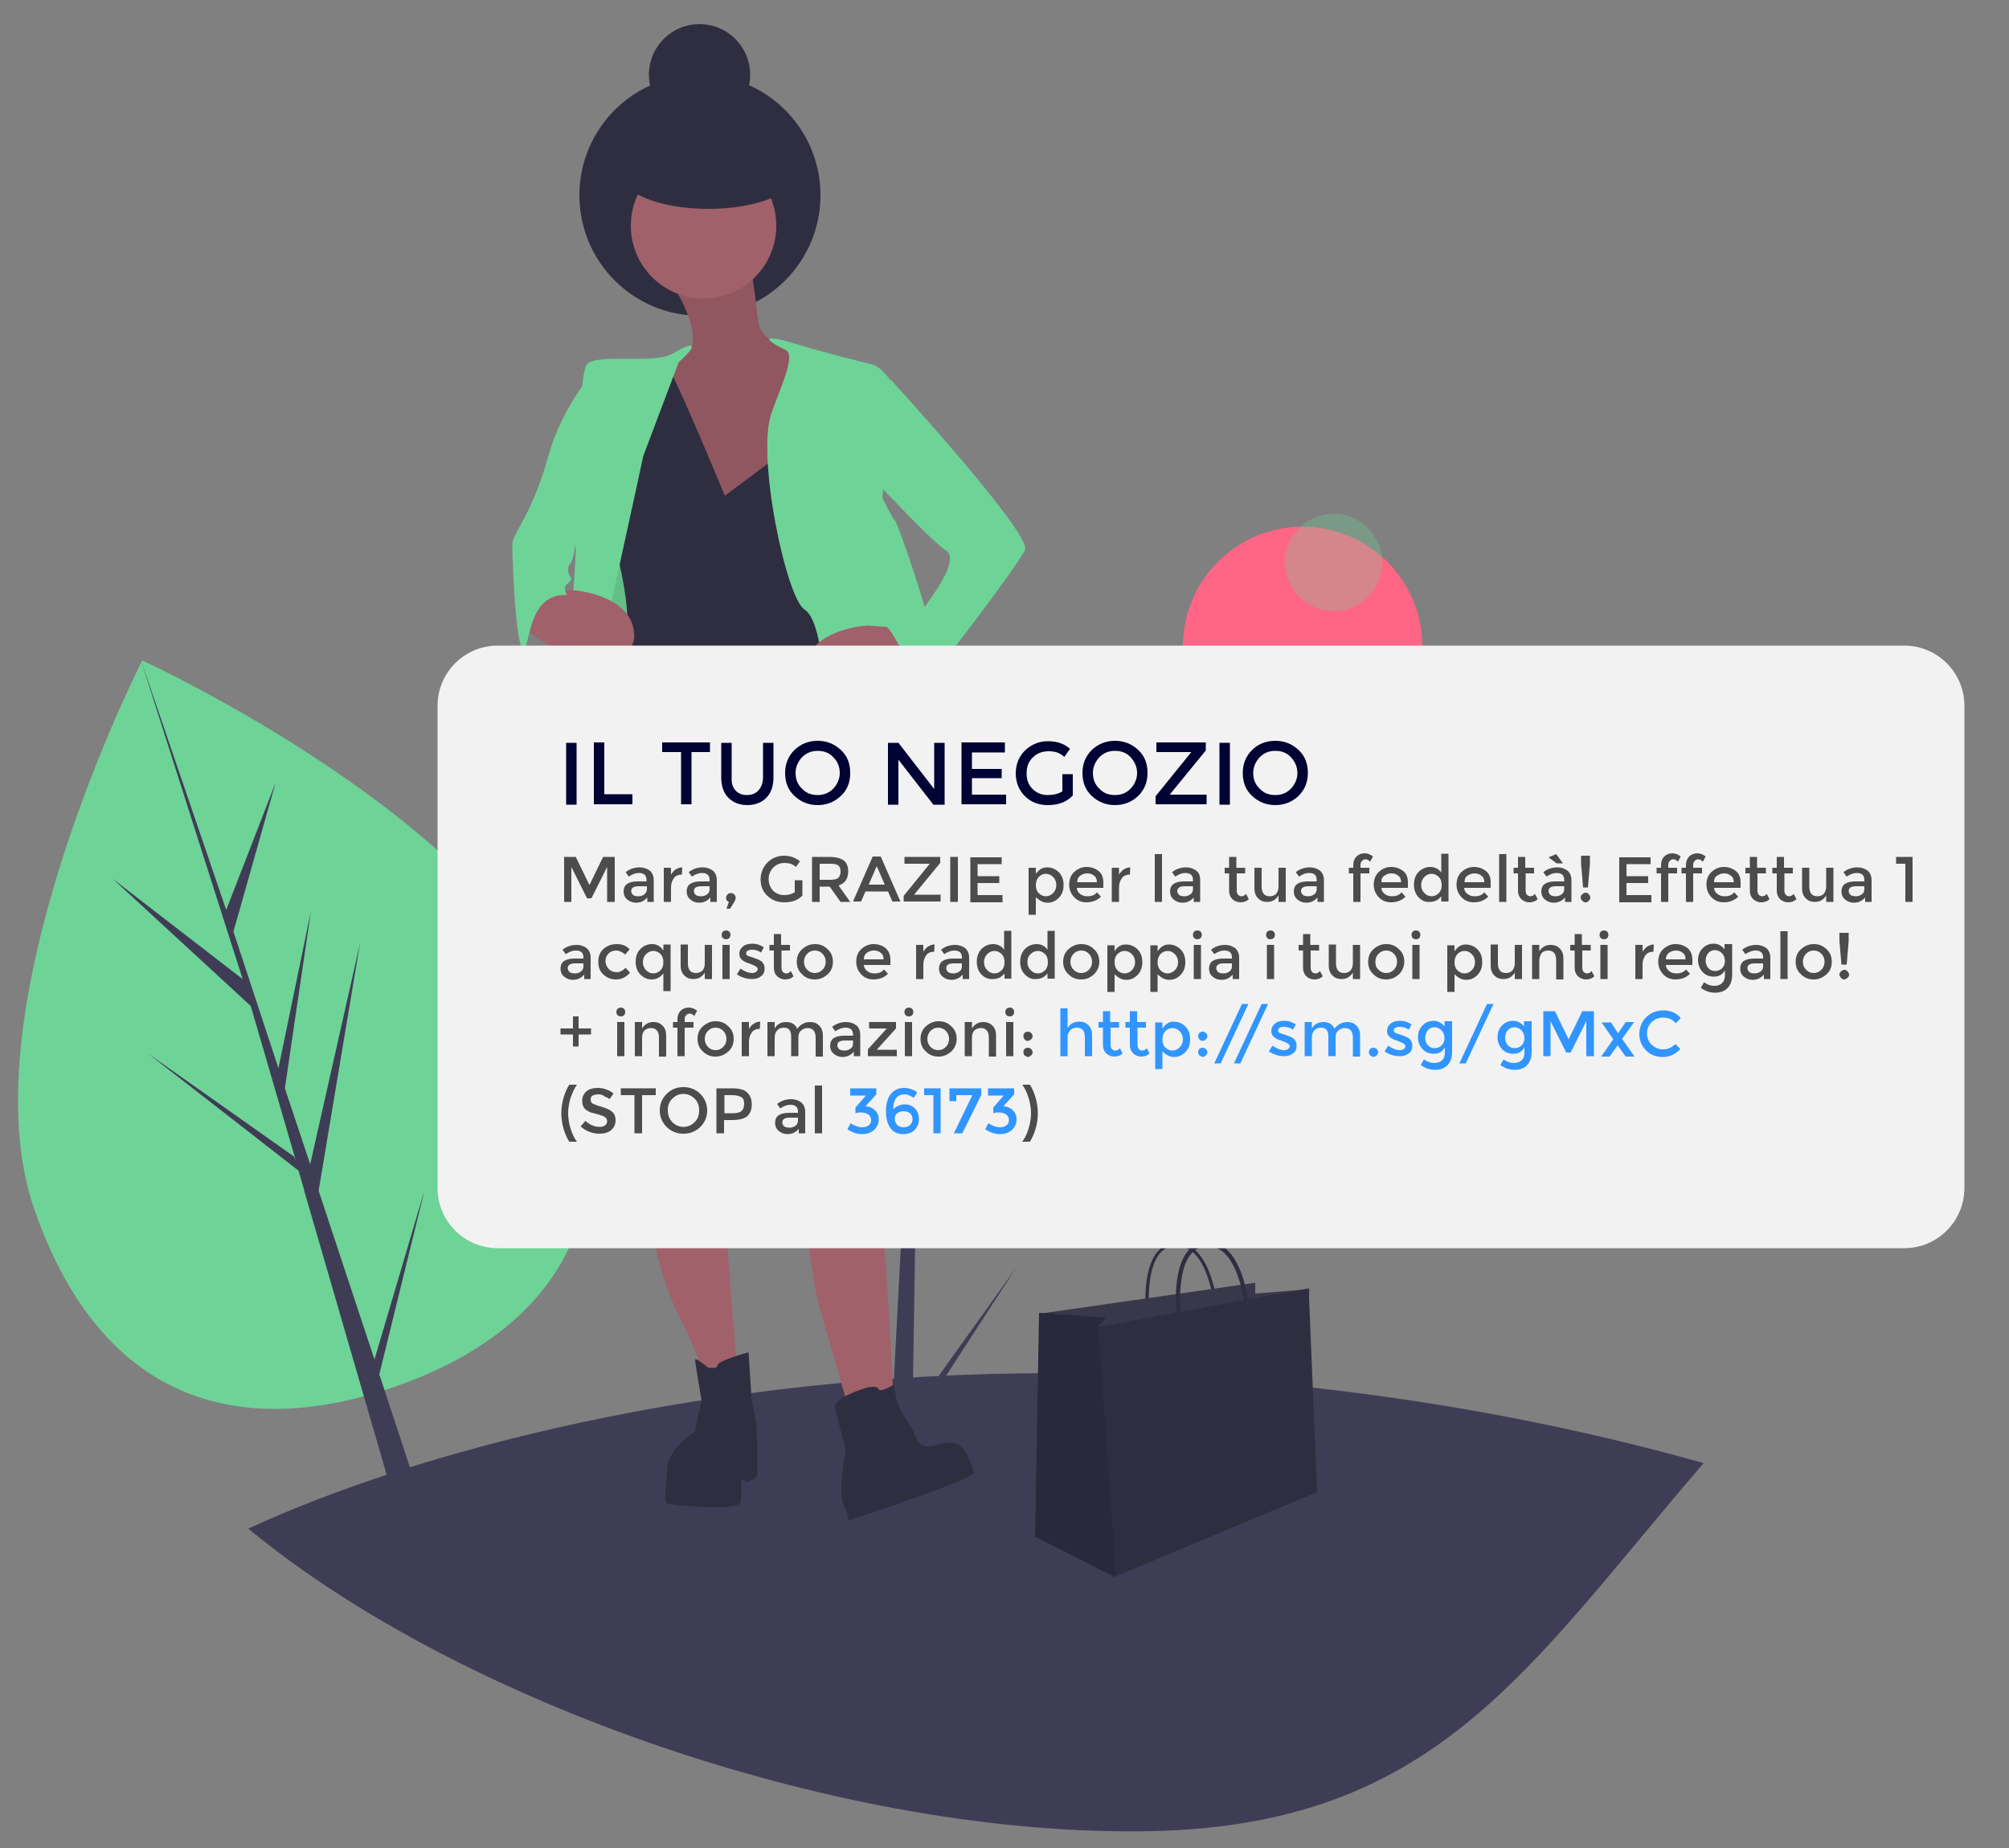 <?xml version="1.0" encoding="utf-8"?>
<!-- Generator: Adobe Illustrator 23.0.3, SVG Export Plug-In . SVG Version: 6.00 Build 0)  -->
<svg version="1.1" id="Calque_1" xmlns="http://www.w3.org/2000/svg" xmlns:xlink="http://www.w3.org/1999/xlink" x="0px" y="0px"
	 viewBox="0 0 500 460" style="enable-background:new 0 0 500 460;" xml:space="preserve">
<rect x="0" y="0" width="500" height="460" fill="#808080" stroke="none"/>
<style type="text/css">
	.st0{fill:#FF6584;}
	.st1{fill:#6ED397;}
	.st2{fill:#3F3D56;}
	.st3{opacity:0.1;enable-background:new    ;}
	.st4{fill:#2F2E41;}
	.st5{fill:#A0616A;}
	.st6{opacity:0.3;fill:#6ED397;enable-background:new    ;}
	.st7{opacity:5.000000e-02;fill:#FFFFFF;enable-background:new    ;}
	.st8{fill:none;stroke:#2F2E41;stroke-width:1.055;stroke-miterlimit:10;}
	.st9{fill:#F2F2F2;}
	.st10{fill:#000333;}
	.st11{fill:#4C4C4C;}
	.st12{fill:#3195FF;}
</style>
<g>
	<circle class="st0" cx="324.2" cy="160.9" r="29.8"/>
	<path class="st1" d="M141.1,254.8c17.4,49.9-6.3,77.7-42.9,90.4s-72.4,5.6-89.7-44.3s26.9-136.5,26.9-136.5
		S123.8,204.8,141.1,254.8z"/>
	<polygon class="st2" points="93.2,338.4 79.3,296.4 89.6,234.8 77.2,289.8 70.9,270.9 77.4,226.7 69.3,265.9 69.3,265.9 
		58.1,231.9 68.6,194.8 56.3,226.5 35.1,164.4 61.5,247.2 60.5,243.8 28,218.7 62.4,250.4 73.6,288.8 73.2,287.9 36.8,262.2 
		74.3,291.4 75.7,296.2 75.7,296.3 75.8,296.7 104.1,394.2 110.8,391.9 94.4,342.1 105.7,296.1 	"/>
	<polygon class="st2" points="227.1,351.6 227.8,307.3 257.7,252.6 227.9,300.4 228.2,280.5 248.9,240.9 228.3,275.2 228.3,275.2 
		228.9,239.4 251,207.9 229,233.8 229.4,168.2 227.1,255.1 227.3,251.5 204.8,217.1 226.9,258.3 224.8,298.3 224.7,297.2 
		198.9,261.1 224.7,301 224.4,306 224.4,306.1 224.4,306.5 219.1,407.9 226.2,407.9 227,355.5 252.8,315.7 	"/>
	<path class="st2" d="M424,364.2c-43.9,51-66.4,90.1-137.5,91.6c-75.9,1.6-171.9-31.6-224.7-75.3c41.5-19.2,114.3-38.7,200.1-38.7
		C322.8,341.8,379.8,351.7,424,364.2z"/>
	<path class="st1" d="M158.2,160c0,0,5.9,4.3,8.7-4c2.7-8.2,1.6-8.8,1.6-8.8h-6.6L158.2,160z"/>
	<path class="st3" d="M158.2,160c0,0,5.9,4.3,8.7-4c2.7-8.2,1.6-8.8,1.6-8.8h-6.6L158.2,160z"/>
	<circle class="st4" cx="174.2" cy="48.6" r="30"/>
	<polygon class="st1" points="148.5,138.3 147.2,161.9 166.1,162.4 162.9,126 151.5,125.5 	"/>
	<polygon class="st3" points="148.5,138.3 147.2,161.9 166.1,162.4 162.9,126 151.5,125.5 	"/>
	<path class="st5" d="M143.8,218.5l14.9,58.2c0,0,1.3,33.2,10.1,50.5s7.4,22,7.4,22l7.7-2.9c0,0-3.2-37.7-3.2-42.2
		s-3.2-18.9-3.2-18.9s2.9-17.3-2.1-33.7c-5-16.5,2.1-31.1,2.1-31.1L143.8,218.5z"/>
	<path class="st5" d="M182,225.1c0,0,9.8,37.2,8.8,42.2c-1.1,5,8,25,8,25s3.7,28.2,4.8,31.9s8.5,29.5,8.5,29.5l10.4-2.1
		c0,0-2.4-64-7.7-79.9l-1.9-49.1L182,225.1z"/>
	<path class="st4" d="M176.2,340.4c0,0-3.2-2.7-3.2-1.9c0,0.8,1.6,10.1,1.6,10.1s-1.3,5.3-1.6,7.7c0,0-6.6,4-6.9,9
		c-0.3,5-1.1,8.8,0,9c1.1,0.3,18.1,2.1,18.3-0.5c0.2-1.8,0.2-3.5,0-5.3h1.1v0.5c0,0,2.7-0.8,2.9-1.6c0.3-0.8,0-10.1,0-10.1
		c-0.1-2.9-0.5-5.7-1.3-8.5l-0.8-12.2c0,0-7.7,2.1-7.7,3.2S176.2,340.4,176.2,340.4z"/>
	<path class="st4" d="M218.7,345.9c0,0,0-1.6-4.5,0s-6.6,3.2-6.4,4.5c0.3,1.3,2.7,10.6,2.7,10.6s-2.1,10.1-0.5,13.8
		c1.6,3.7,1.1,3.7,1.1,3.7s31.9-10.4,31.3-12s-1.9-7.2-5.3-7.4c-3.5-0.3-7.4,2.9-9-1.1s-3.5-5-5-9.8c0,0-0.5-3.7-0.8-3.5
		C221.8,345.1,219.2,346.5,218.7,345.9z"/>
	<path class="st5" d="M167.4,70.8c0,0,9.3,14.6,2.7,17.8c-6.6,3.2-7.2,1.9-7.2,1.9l4.2,31.3l13.3,9l18.6-18.1l0.5-0.8l1.9-21.5
		l-2.4-4.5c0,0-9.6,1.3-10.4-6.6c-0.8-8-1.9-13-1.9-13L167.4,70.8z"/>
	<path class="st3" d="M167.4,70.8c0,0,9.3,14.6,2.7,17.8c-6.6,3.2-7.2,1.9-7.2,1.9l4.2,31.3l13.3,9l18.6-18.1l0.5-0.8l1.9-21.5
		l-2.4-4.5c0,0-9.6,1.3-10.4-6.6c-0.8-8-1.9-13-1.9-13L167.4,70.8z"/>
	<circle class="st5" cx="175.1" cy="56.2" r="18.1"/>
	<path class="st4" d="M180.4,123.4c0,0-13.9-33.7-15.2-33.7s-8.2,4.9-8.2,4.9l-4,40.9c0,0,5.8,21.2,1.6,24.4s-25.5,48.9-22,53.6
		c3.5,4.8,24.7,18.6,37.4,17.5s45.9-4.2,46.2-7.4s-9.6-59-10.9-59.8c-1.3-0.8,1.9-15.1,1.9-15.1L205.1,94l-3.2-7.4l-9.6,27.9
		L180.4,123.4z"/>
	<path class="st1" d="M168.9,90.2c5.5-5,3.6-5.2-1.5-2.2c-4.8,2.9-19.8-0.4-21.5,3c-2.1,4.2-3.5,43.6-2.7,44.6
		c0.8,1.1-3.5,40.9-1.9,41.4s4.5-3.2,5.8-6.1c1.3-2.9,13-57.4,13-57.4L168.9,90.2z"/>
	<path class="st1" d="M195.5,87.1c-7-3.4-4.1-3.6,2.2-1.6c5,1.6,17.5,4.8,19.3,5.2c2.4,0.5,5.6,5,5.3,5.6
		c-0.3,0.5-2.7,27.6-2.7,27.6s2.4,5,3.2,5.8s12.7,34.8,10.1,37.4c-2.7,2.7-24.4,8.8-26.3,6.1c-1.9-2.7-1.9-18.6-6.4-21.5
		s-12-38-8.2-48.9C194.6,95.6,198.1,88.3,195.5,87.1z"/>
	<path class="st5" d="M228.5,164.8l-12.2,8.2c0,0-17,2.7-15.9-6.9s15.4-10.4,15.4-10.4l7.2,0.5L228.5,164.8z"/>
	<path class="st5" d="M129.7,156l12.2,8.2c0,0,17,2.7,15.9-6.9c-1.1-9.6-15.4-10.4-15.4-10.4l-7.2,0.5L129.7,156z"/>
	<path class="st1" d="M149.3,90.7c-6.1,6.7-10.6,14.7-13,23.4c-4,14.3-8.8,18.6-8.8,21.5s0.8,25.5,2.7,25.8s0.8-13.8,10.9-13.3
		c0,0-1.1-1.9,0-2.7s1.3-1.3,0.8-1.9c-0.5-0.5-0.8-2.4,0-3.2s1.3-4.8,1.3-4.8l2.1-0.8L149.3,90.7z"/>
	<ellipse class="st4" cx="176.3" cy="43" rx="22" ry="9"/>
	<path class="st1" d="M221.6,94.4c0,0,35.3,38.5,33.5,42.5s-25.2,34.8-26,34.3s-6.9-15.9-9.6-15.9c0,0,9.3-2.1,10.7-4.3
		c1.5-2.3,8.9-11.6,5.2-14s-15.9-15.7-16.7-16.2C217.9,120.2,221.6,94.4,221.6,94.4z"/>
	<circle class="st4" cx="174.1" cy="18.6" r="12.6"/>
	<circle class="st6" cx="331.9" cy="140" r="12.1"/>
	<path class="st4" d="M285.8,332.9c-0.1-0.6-2.6-15.2,2.1-21.1c1.1-1.4,2.7-2.3,4.5-2.4c1.9-0.2,3.7,0.5,5.1,1.8
		c5.5,5,6.1,18.5,6.1,19h-0.8c0-0.1-0.6-13.8-5.9-18.5c-1.2-1.1-2.9-1.7-4.5-1.6s-3,0.9-3.9,2.1c-4.4,5.7-1.9,20.4-1.9,20.5
		L285.8,332.9z"/>
	<polygon class="st4" points="260.7,329.3 258.8,327 312.4,319.3 312.4,322 325.9,320.9 321.2,368.7 266.9,367.9 	"/>
	<polygon class="st7" points="260.7,329.3 258.8,327 312.4,319.3 312.4,322 325.9,320.9 321.2,368.7 266.9,367.9 	"/>
	<polygon class="st4" points="327.8,371.4 277.7,392.4 277.3,392.6 257.6,382.5 258.6,326.8 275.2,328 273.2,330.3 273.7,330.2 
		325.7,320.7 	"/>
	<polygon class="st3" points="277.7,392.4 257.6,382.5 258.6,326.8 275.2,328 273.2,330.3 273.7,330.2 273.4,330.5 	"/>
	<path class="st8" d="M293.9,332.8c0,0-3.9-22.4,6.2-23.1c10-0.8,10.8,20.4,10.8,20.4"/>
</g>
<path class="st9" d="M473.9,310.7h-350c-8.3,0-15-6.7-15-15v-120c0-8.3,6.7-15,15-15h350c8.3,0,15,6.7,15,15v120
	C488.9,304,482.2,310.7,473.9,310.7z"/>
<g>
	<path class="st10" d="M140.9,184.9h2.6v15.4h-2.6V184.9z"/>
	<path class="st10" d="M147.8,200.2v-15.4h2.6v12.9h7v2.5H147.8z"/>
	<path class="st10" d="M172.1,187.2v13h-2.6v-13h-4.7v-2.4h11.9v2.4H172.1z"/>
	<path class="st10" d="M183,196.7c0.7,0.8,1.7,1.2,2.9,1.2c1.2,0,2.2-0.4,2.9-1.2c0.7-0.8,1.1-1.9,1.1-3.3v-8.5h2.6v8.6
		c0,2.2-0.6,3.9-1.8,5.1c-1.2,1.2-2.8,1.8-4.7,1.8c-1.9,0-3.5-0.6-4.7-1.8c-1.2-1.2-1.8-2.9-1.8-5.1v-8.6h2.6v8.5
		C182,194.8,182.3,195.9,183,196.7z"/>
	<path class="st10" d="M209.3,198.1c-1.6,1.5-3.5,2.3-5.8,2.3c-2.3,0-4.2-0.8-5.8-2.3c-1.6-1.5-2.3-3.4-2.3-5.7
		c0-2.3,0.8-4.2,2.3-5.7c1.6-1.5,3.5-2.3,5.8-2.3c2.3,0,4.2,0.8,5.8,2.3s2.3,3.4,2.3,5.7C211.6,194.7,210.9,196.6,209.3,198.1z
		 M207.4,188.5c-1-1.1-2.3-1.6-3.9-1.6c-1.5,0-2.8,0.5-3.9,1.6c-1,1.1-1.6,2.4-1.6,3.9s0.5,2.9,1.6,3.9c1,1.1,2.3,1.6,3.9,1.6
		c1.5,0,2.8-0.5,3.9-1.6c1-1.1,1.6-2.4,1.6-3.9S208.5,189.6,207.4,188.5z"/>
	<path class="st10" d="M232.5,184.9h2.6v15.4h-2.8l-8.7-11.2v11.2H221v-15.4h2.6l8.9,11.5V184.9z"/>
	<path class="st10" d="M250.1,184.9v2.4h-8.2v4.1h7.4v2.3h-7.4v4.1h8.5v2.4h-11.1v-15.4H250.1z"/>
	<path class="st10" d="M264.4,192.7h2.6v5.3c-1.5,1.6-3.5,2.4-6.2,2.4c-2.3,0-4.2-0.7-5.7-2.2c-1.5-1.5-2.3-3.4-2.3-5.7
		s0.8-4.2,2.3-5.7c1.6-1.5,3.5-2.3,5.7-2.3s4.1,0.6,5.5,1.9l-1.4,2c-0.6-0.5-1.2-0.9-1.8-1.1c-0.6-0.2-1.3-0.3-2.1-0.3
		c-1.6,0-2.9,0.5-3.9,1.5c-1.1,1-1.6,2.3-1.6,4s0.5,2.9,1.5,3.9c1,1,2.3,1.5,3.7,1.5c1.5,0,2.7-0.3,3.7-0.9V192.7z"/>
	<path class="st10" d="M283.3,198.1c-1.6,1.5-3.5,2.3-5.8,2.3s-4.2-0.8-5.8-2.3c-1.6-1.5-2.3-3.4-2.3-5.7c0-2.3,0.8-4.2,2.3-5.7
		c1.6-1.5,3.5-2.3,5.8-2.3s4.2,0.8,5.8,2.3s2.3,3.4,2.3,5.7C285.6,194.7,284.8,196.6,283.3,198.1z M281.4,188.5
		c-1-1.1-2.3-1.6-3.9-1.6s-2.8,0.5-3.9,1.6c-1,1.1-1.6,2.4-1.6,3.9s0.5,2.9,1.6,3.9c1,1.1,2.3,1.6,3.9,1.6s2.8-0.5,3.9-1.6
		c1-1.1,1.6-2.4,1.6-3.9S282.4,189.6,281.4,188.5z"/>
	<path class="st10" d="M296.5,187.2h-8.7v-2.4h12.3v2l-8.9,10.9v0.1h9.1v2.4h-12.7v-2L296.5,187.2L296.5,187.2z"/>
	<path class="st10" d="M303.5,184.9h2.6v15.4h-2.6V184.9z"/>
	<path class="st10" d="M323.2,198.1c-1.6,1.5-3.5,2.3-5.8,2.3c-2.3,0-4.2-0.8-5.8-2.3s-2.3-3.4-2.3-5.7c0-2.3,0.8-4.2,2.3-5.7
		s3.5-2.3,5.8-2.3c2.3,0,4.2,0.8,5.8,2.3s2.3,3.4,2.3,5.7C325.5,194.7,324.7,196.6,323.2,198.1z M321.3,188.5
		c-1-1.1-2.3-1.6-3.9-1.6s-2.8,0.5-3.9,1.6c-1,1.1-1.6,2.4-1.6,3.9s0.5,2.9,1.6,3.9c1,1.1,2.3,1.6,3.9,1.6s2.8-0.5,3.9-1.6
		c1-1.1,1.6-2.4,1.6-3.9S322.3,189.6,321.3,188.5z"/>
</g>
<g>
	<path class="st11" d="M142.3,224.5h-1.9v-11.2h2.9l3.4,7l3.4-7h2.9v11.2h-1.9v-8.7l-3.9,7.8h-1.1l-3.9-7.8V224.5z"/>
	<path class="st11" d="M162.7,224.5h-1.6v-1.1c-0.7,0.8-1.6,1.3-2.8,1.3c-0.9,0-1.6-0.3-2.2-0.8s-0.9-1.2-0.9-2s0.3-1.5,0.9-1.9
		s1.5-0.6,2.5-0.6h2.3V219c0-1.1-0.6-1.7-1.9-1.7c-0.8,0-1.6,0.3-2.5,0.9l-0.8-1.1c1-0.8,2.2-1.2,3.5-1.2c1,0,1.8,0.3,2.5,0.8
		c0.6,0.5,1,1.3,1,2.4V224.5z M161,221.3v-0.7h-2c-1.3,0-1.9,0.4-1.9,1.2c0,0.4,0.2,0.7,0.5,1c0.3,0.2,0.8,0.3,1.3,0.3
		c0.6,0,1.1-0.2,1.5-0.5C160.7,222.3,161,221.9,161,221.3z"/>
	<path class="st11" d="M169.7,217.7c-0.9,0-1.6,0.3-2,0.9c-0.4,0.6-0.7,1.3-0.7,2.3v3.6h-1.8V216h1.8v1.7c0.3-0.5,0.7-1,1.2-1.3
		c0.5-0.3,1-0.5,1.6-0.5L169.7,217.7C169.8,217.7,169.7,217.7,169.7,217.7z"/>
	<path class="st11" d="M178.4,224.5h-1.6v-1.1c-0.7,0.8-1.6,1.3-2.8,1.3c-0.9,0-1.6-0.3-2.2-0.8s-0.9-1.2-0.9-2s0.3-1.5,0.9-1.9
		s1.5-0.6,2.5-0.6h2.3V219c0-1.1-0.6-1.7-1.9-1.7c-0.8,0-1.6,0.3-2.5,0.9l-0.8-1.1c1-0.8,2.2-1.2,3.5-1.2c1,0,1.8,0.3,2.5,0.8
		c0.6,0.5,1,1.3,1,2.4V224.5z M176.6,221.3v-0.7h-2c-1.3,0-1.9,0.4-1.9,1.2c0,0.4,0.2,0.7,0.5,1c0.3,0.2,0.8,0.3,1.3,0.3
		c0.6,0,1.1-0.2,1.5-0.5C176.4,222.3,176.6,221.9,176.6,221.3z"/>
	<path class="st11" d="M180.7,223.5c0-0.3,0.1-0.6,0.4-0.9c0.2-0.2,0.5-0.3,0.8-0.3c0.3,0,0.6,0.1,0.8,0.3c0.2,0.2,0.4,0.5,0.4,0.8
		c0,0.3-0.1,0.7-0.4,1.2l-1,1.6h-0.9l0.6-1.7C180.9,224.3,180.7,224,180.7,223.5z"/>
	<path class="st11" d="M197.8,219.1h1.9v3.8c-1.1,1.2-2.6,1.7-4.5,1.7c-1.7,0-3-0.5-4.2-1.6s-1.7-2.5-1.7-4.1s0.6-3.1,1.7-4.2
		c1.1-1.1,2.5-1.7,4.1-1.7c1.6,0,2.9,0.5,4,1.4l-1,1.4c-0.4-0.4-0.9-0.6-1.3-0.8c-0.4-0.1-1-0.2-1.5-0.2c-1.1,0-2.1,0.4-2.8,1.1
		s-1.2,1.7-1.2,2.9s0.4,2.1,1.1,2.9c0.7,0.7,1.7,1.1,2.7,1.1s1.9-0.2,2.7-0.7V219.1z"/>
	<path class="st11" d="M211.1,216.9c0,1.8-0.8,3-2.4,3.5l2.9,4.1h-2.4l-2.7-3.8H204v3.8h-1.9v-11.2h4.2c1.7,0,2.9,0.3,3.7,0.9
		C210.7,214.7,211.1,215.7,211.1,216.9z M208.6,218.5c0.4-0.3,0.6-0.9,0.6-1.6c0-0.7-0.2-1.2-0.6-1.5c-0.4-0.3-1.1-0.4-2.1-0.4H204
		v4h2.4C207.5,219,208.2,218.9,208.6,218.5z"/>
	<path class="st11" d="M215.4,221.9l-1.1,2.5h-2l4.9-11.2h2l4.9,11.2h-2l-1.1-2.5H215.4z M220.2,220.2l-2-4.6l-2,4.6H220.2z"/>
	<path class="st11" d="M231.4,215h-6.3v-1.7h8.9v1.5l-6.5,7.9v0h6.6v1.7h-9.2V223L231.4,215L231.4,215z"/>
	<path class="st11" d="M236.5,213.3h1.9v11.2h-1.9V213.3z"/>
	<path class="st11" d="M249.3,213.3v1.8h-6v3h5.4v1.7h-5.4v3h6.2v1.8h-8v-11.2H249.3z"/>
	<path class="st11" d="M260.6,215.9c1.1,0,2.1,0.4,2.9,1.2c0.8,0.8,1.2,1.8,1.2,3.2s-0.4,2.4-1.2,3.2c-0.8,0.8-1.7,1.2-2.8,1.2
		s-2-0.5-2.9-1.4v4.4h-1.8V216h1.8v1.5C258.6,216.4,259.5,215.9,260.6,215.9z M257.8,220.3c0,0.8,0.2,1.5,0.7,2
		c0.5,0.5,1.1,0.8,1.8,0.8s1.3-0.3,1.8-0.8c0.5-0.5,0.8-1.2,0.8-2s-0.3-1.5-0.8-2c-0.5-0.5-1.1-0.8-1.8-0.8s-1.3,0.3-1.8,0.8
		C258.1,218.8,257.8,219.4,257.8,220.3z"/>
	<path class="st11" d="M274.7,221h-6.7c0,0.6,0.3,1.1,0.8,1.5c0.5,0.4,1.1,0.6,1.8,0.6c1.1,0,1.9-0.3,2.4-1l1,1.1
		c-0.9,0.9-2.1,1.4-3.6,1.4c-1.2,0-2.2-0.4-3-1.2c-0.8-0.8-1.3-1.9-1.3-3.2c0-1.3,0.4-2.4,1.3-3.2c0.9-0.8,1.9-1.2,3-1.2
		s2.1,0.3,3,1s1.2,1.7,1.2,2.9V221z M268.1,219.6h4.9c0-0.7-0.2-1.3-0.7-1.6c-0.4-0.4-1-0.6-1.7-0.6s-1.2,0.2-1.8,0.6
		C268.3,218.4,268.1,218.9,268.1,219.6z"/>
	<path class="st11" d="M281.2,217.7c-0.9,0-1.6,0.3-2,0.9c-0.4,0.6-0.7,1.3-0.7,2.3v3.6h-1.8V216h1.8v1.7c0.3-0.5,0.7-1,1.2-1.3
		s1-0.5,1.6-0.5L281.2,217.7C281.2,217.7,281.2,217.7,281.2,217.7z"/>
	<path class="st11" d="M289.2,224.5h-1.8v-11.9h1.8V224.5z"/>
	<path class="st11" d="M298.7,224.5h-1.6v-1.1c-0.7,0.8-1.6,1.3-2.8,1.3c-0.9,0-1.6-0.3-2.2-0.8c-0.6-0.5-0.9-1.2-0.9-2
		s0.3-1.5,0.9-1.9c0.6-0.4,1.5-0.6,2.5-0.6h2.3V219c0-1.1-0.6-1.7-1.9-1.7c-0.8,0-1.6,0.3-2.5,0.9l-0.8-1.1c1-0.8,2.2-1.2,3.5-1.2
		c1,0,1.8,0.3,2.5,0.8s1,1.3,1,2.4V224.5z M296.9,221.3v-0.7h-2c-1.3,0-1.9,0.4-1.9,1.2c0,0.4,0.2,0.7,0.5,1
		c0.3,0.2,0.8,0.3,1.3,0.3c0.6,0,1.1-0.2,1.5-0.5C296.7,222.3,296.9,221.9,296.9,221.3z"/>
	<path class="st11" d="M307.8,217.4v4.3c0,0.4,0.1,0.7,0.3,1c0.2,0.2,0.5,0.4,0.9,0.4s0.8-0.2,1.1-0.6l0.7,1.3
		c-0.6,0.6-1.3,0.8-2.1,0.8s-1.4-0.3-2-0.8c-0.5-0.5-0.8-1.2-0.8-2.1v-4.3h-1.1V216h1.1v-2.7h1.8v2.7h2.2v1.4H307.8z"/>
	<path class="st11" d="M318.2,220.6V216h1.8v8.5h-1.8v-1.6c-0.3,0.5-0.7,0.9-1.2,1.2c-0.5,0.3-1.1,0.4-1.6,0.4c-1,0-1.7-0.3-2.3-0.9
		c-0.6-0.6-0.9-1.4-0.9-2.5V216h1.8v4.7c0,1.6,0.7,2.4,2,2.4c0.6,0,1.2-0.2,1.6-0.6C318,222,318.2,221.4,318.2,220.6z"/>
	<path class="st11" d="M329.5,224.5h-1.6v-1.1c-0.7,0.8-1.6,1.3-2.8,1.3c-0.9,0-1.6-0.3-2.2-0.8c-0.6-0.5-0.9-1.2-0.9-2
		s0.3-1.5,0.9-1.9c0.6-0.4,1.5-0.6,2.5-0.6h2.3V219c0-1.1-0.6-1.7-1.9-1.7c-0.8,0-1.6,0.3-2.5,0.9l-0.8-1.1c1-0.8,2.2-1.2,3.5-1.2
		c1,0,1.8,0.3,2.5,0.8c0.6,0.5,1,1.3,1,2.4V224.5z M327.7,221.3v-0.7h-2c-1.3,0-1.9,0.4-1.9,1.2c0,0.4,0.2,0.7,0.5,1
		c0.3,0.2,0.8,0.3,1.3,0.3c0.6,0,1.1-0.2,1.5-0.5C327.5,222.3,327.7,221.9,327.7,221.3z"/>
	<path class="st11" d="M338.6,215.3v0.7h2.2v1.4h-2.2v7.1h-1.8v-7.1h-1.1V216h1.1v-0.7c0-0.9,0.3-1.6,0.8-2.1c0.5-0.5,1.2-0.8,2-0.8
		s1.5,0.3,2.1,0.8l-0.7,1.3c-0.4-0.4-0.7-0.6-1.1-0.6s-0.7,0.1-0.9,0.4C338.7,214.5,338.6,214.9,338.6,215.3z"/>
	<path class="st11" d="M350.5,221h-6.7c0,0.6,0.3,1.1,0.8,1.5c0.5,0.4,1.1,0.6,1.8,0.6c1.1,0,1.9-0.3,2.4-1l1,1.1
		c-0.9,0.9-2.1,1.4-3.6,1.4c-1.2,0-2.2-0.4-3-1.2c-0.8-0.8-1.3-1.9-1.3-3.2c0-1.3,0.4-2.4,1.3-3.2c0.9-0.8,1.9-1.2,3-1.2
		s2.1,0.3,3,1s1.2,1.7,1.2,2.9V221z M343.8,219.6h4.9c0-0.7-0.2-1.3-0.7-1.6c-0.4-0.4-1-0.6-1.7-0.6c-0.7,0-1.2,0.2-1.8,0.6
		S343.8,218.9,343.8,219.6z"/>
	<path class="st11" d="M353.1,223.4c-0.8-0.8-1.2-1.9-1.2-3.2c0-1.3,0.4-2.4,1.2-3.2c0.8-0.8,1.8-1.2,2.9-1.2s2.1,0.5,2.7,1.4v-4.7
		h1.8v11.9h-1.8v-1.3c-0.7,0.9-1.6,1.4-2.9,1.4C354.8,224.6,353.9,224.2,353.1,223.4z M353.7,220.3c0,0.8,0.3,1.5,0.8,2
		c0.5,0.5,1.1,0.8,1.8,0.8s1.3-0.3,1.8-0.8c0.5-0.5,0.7-1.2,0.7-2c0-0.8-0.2-1.5-0.7-2s-1.1-0.8-1.8-0.8c-0.7,0-1.3,0.3-1.8,0.8
		C354,218.8,353.7,219.5,353.7,220.3z"/>
	<path class="st11" d="M371.1,221h-6.7c0,0.6,0.3,1.1,0.8,1.5c0.5,0.4,1.1,0.6,1.8,0.6c1.1,0,1.9-0.3,2.4-1l1,1.1
		c-0.9,0.9-2.1,1.4-3.6,1.4c-1.2,0-2.2-0.4-3-1.2c-0.8-0.8-1.3-1.9-1.3-3.2c0-1.3,0.4-2.4,1.3-3.2c0.9-0.8,1.9-1.2,3-1.2
		s2.1,0.3,3,1s1.2,1.7,1.2,2.9V221z M364.5,219.6h4.9c0-0.7-0.2-1.3-0.7-1.6c-0.4-0.4-1-0.6-1.7-0.6c-0.7,0-1.2,0.2-1.8,0.6
		S364.5,218.9,364.5,219.6z"/>
	<path class="st11" d="M374.9,224.5h-1.8v-11.9h1.8V224.5z"/>
	<path class="st11" d="M379.7,217.4v4.3c0,0.4,0.1,0.7,0.3,1c0.2,0.2,0.5,0.4,0.9,0.4s0.8-0.2,1.1-0.6l0.7,1.3
		c-0.6,0.6-1.3,0.8-2.1,0.8s-1.4-0.3-2-0.8c-0.5-0.5-0.8-1.2-0.8-2.1v-4.3h-1.1V216h1.1v-2.7h1.8v2.7h2.2v1.4H379.7z"/>
	<path class="st11" d="M391.1,224.5h-1.6v-1.1c-0.7,0.8-1.6,1.3-2.8,1.3c-0.9,0-1.6-0.3-2.2-0.8c-0.6-0.5-0.9-1.2-0.9-2
		s0.3-1.5,0.9-1.9c0.6-0.4,1.5-0.6,2.5-0.6h2.3V219c0-1.1-0.6-1.7-1.9-1.7c-0.8,0-1.6,0.3-2.5,0.9l-0.8-1.1c1-0.8,2.2-1.2,3.5-1.2
		c1,0,1.8,0.3,2.5,0.8c0.6,0.5,1,1.3,1,2.4V224.5z M389.3,221.3v-0.7h-2c-1.3,0-1.9,0.4-1.9,1.2c0,0.4,0.2,0.7,0.5,1
		c0.3,0.2,0.8,0.3,1.3,0.3c0.6,0,1.1-0.2,1.5-0.5C389.1,222.3,389.3,221.9,389.3,221.3z M389,214.9h-1.6l-2-1.5l1.9-0.8L389,214.9z"
		/>
	<path class="st11" d="M394.6,224.6c-0.3,0-0.6-0.1-0.8-0.4c-0.2-0.2-0.4-0.5-0.4-0.8c0-0.3,0.1-0.6,0.4-0.8
		c0.2-0.2,0.5-0.4,0.8-0.4s0.6,0.1,0.8,0.4c0.2,0.2,0.4,0.5,0.4,0.8c0,0.3-0.1,0.6-0.4,0.8C395.2,224.5,395,224.6,394.6,224.6z
		 M393.5,213h2.2v2.1l-0.5,5.8H394l-0.5-5.8V213z"/>
	<path class="st11" d="M410.8,213.3v1.8h-6v3h5.4v1.7h-5.4v3h6.2v1.8h-8v-11.2H410.8z"/>
	<path class="st11" d="M415.2,215.3v0.7h2.2v1.4h-2.2v7.1h-1.8v-7.1h-1.1V216h1.1v-0.7c0-0.9,0.3-1.6,0.8-2.1c0.5-0.5,1.2-0.8,2-0.8
		s1.5,0.3,2.1,0.8l-0.7,1.3c-0.4-0.4-0.7-0.6-1.1-0.6s-0.7,0.1-0.9,0.4C415.3,214.5,415.2,214.9,415.2,215.3z"/>
	<path class="st11" d="M421.4,215.3v0.7h2.2v1.4h-2.2v7.1h-1.8v-7.1h-1.1V216h1.1v-0.7c0-0.9,0.3-1.6,0.8-2.1c0.5-0.5,1.2-0.8,2-0.8
		s1.5,0.3,2.1,0.8l-0.7,1.3c-0.4-0.4-0.7-0.6-1.1-0.6s-0.7,0.1-0.9,0.4C421.5,214.5,421.4,214.9,421.4,215.3z"/>
	<path class="st11" d="M433.3,221h-6.7c0,0.6,0.3,1.1,0.8,1.5c0.5,0.4,1.1,0.6,1.8,0.6c1.1,0,1.9-0.3,2.4-1l1,1.1
		c-0.9,0.9-2.1,1.4-3.6,1.4c-1.2,0-2.2-0.4-3-1.2c-0.8-0.8-1.3-1.9-1.3-3.2c0-1.3,0.4-2.4,1.3-3.2c0.9-0.8,1.9-1.2,3-1.2
		s2.1,0.3,3,1s1.2,1.7,1.2,2.9V221z M426.6,219.6h4.9c0-0.7-0.2-1.3-0.7-1.6c-0.4-0.4-1-0.6-1.7-0.6c-0.7,0-1.2,0.2-1.8,0.6
		S426.6,218.9,426.6,219.6z"/>
	<path class="st11" d="M437.4,217.4v4.3c0,0.4,0.1,0.7,0.3,1c0.2,0.2,0.5,0.4,0.9,0.4s0.8-0.2,1.1-0.6l0.7,1.3
		c-0.6,0.6-1.3,0.8-2.1,0.8s-1.4-0.3-2-0.8c-0.5-0.5-0.8-1.2-0.8-2.1v-4.3h-1.1V216h1.1v-2.7h1.8v2.7h2.2v1.4H437.4z"/>
	<path class="st11" d="M444.1,217.4v4.3c0,0.4,0.1,0.7,0.3,1c0.2,0.2,0.5,0.4,0.9,0.4s0.8-0.2,1.1-0.6l0.7,1.3
		c-0.6,0.6-1.3,0.8-2.1,0.8s-1.4-0.3-2-0.8c-0.5-0.5-0.8-1.2-0.8-2.1v-4.3h-1.1V216h1.1v-2.7h1.8v2.7h2.2v1.4H444.1z"/>
	<path class="st11" d="M454.5,220.6V216h1.8v8.5h-1.8v-1.6c-0.3,0.5-0.7,0.9-1.2,1.2c-0.5,0.3-1.1,0.4-1.6,0.4c-1,0-1.7-0.3-2.3-0.9
		c-0.6-0.6-0.9-1.4-0.9-2.5V216h1.8v4.7c0,1.6,0.7,2.4,2,2.4c0.6,0,1.2-0.2,1.6-0.6C454.3,222,454.5,221.4,454.5,220.6z"/>
	<path class="st11" d="M465.8,224.5h-1.6v-1.1c-0.7,0.8-1.6,1.3-2.8,1.3c-0.9,0-1.6-0.3-2.2-0.8c-0.6-0.5-0.9-1.2-0.9-2
		s0.3-1.5,0.9-1.9c0.6-0.4,1.5-0.6,2.5-0.6h2.3V219c0-1.1-0.6-1.7-1.9-1.7c-0.8,0-1.6,0.3-2.5,0.9l-0.8-1.1c1-0.8,2.2-1.2,3.5-1.2
		c1,0,1.8,0.3,2.5,0.8c0.6,0.5,1,1.3,1,2.4V224.5z M464,221.3v-0.7h-2c-1.3,0-1.9,0.4-1.9,1.2c0,0.4,0.2,0.7,0.5,1
		c0.3,0.2,0.8,0.3,1.3,0.3c0.6,0,1.1-0.2,1.5-0.5C463.8,222.3,464,221.9,464,221.3z"/>
	<path class="st11" d="M471.9,213.3h4.1v11.2h-1.8V215h-2.3V213.3z"/>
	<path class="st11" d="M147,243.7h-1.6v-1.1c-0.7,0.8-1.6,1.3-2.8,1.3c-0.9,0-1.6-0.3-2.2-0.8c-0.6-0.5-0.9-1.2-0.9-2
		c0-0.8,0.3-1.5,0.9-1.9s1.5-0.6,2.5-0.6h2.3v-0.3c0-1.1-0.6-1.7-1.9-1.7c-0.8,0-1.6,0.3-2.5,0.9l-0.8-1.1c1-0.8,2.2-1.2,3.5-1.2
		c1,0,1.8,0.3,2.5,0.8c0.6,0.5,1,1.3,1,2.4V243.7z M145.2,240.5v-0.7h-2c-1.3,0-1.9,0.4-1.9,1.2c0,0.4,0.2,0.7,0.5,1
		c0.3,0.2,0.8,0.3,1.3,0.3c0.6,0,1.1-0.2,1.5-0.5C145,241.5,145.2,241.1,145.2,240.5z"/>
	<path class="st11" d="M153.3,243.8c-1.2,0-2.2-0.4-3.1-1.2c-0.9-0.8-1.3-1.9-1.3-3.2c0-1.3,0.4-2.4,1.3-3.2c0.9-0.8,2-1.2,3.3-1.2
		c1.3,0,2.4,0.4,3.2,1.3l-1.1,1.3c-0.7-0.6-1.5-1-2.2-1s-1.4,0.2-1.9,0.7s-0.8,1.1-0.8,1.9s0.3,1.4,0.8,2c0.5,0.5,1.2,0.8,2,0.8
		c0.8,0,1.5-0.4,2.2-1.1l1.1,1.2C155.8,243.3,154.6,243.8,153.3,243.8z"/>
	<path class="st11" d="M162.2,243.8c-1.1,0-2-0.4-2.8-1.2c-0.8-0.8-1.2-1.9-1.2-3.2c0-1.3,0.4-2.4,1.2-3.2c0.8-0.8,1.8-1.2,2.9-1.2
		c1.1,0,2.1,0.5,2.8,1.6v-1.5h1.8v11.6h-1.8v-4.4C164.2,243.4,163.3,243.8,162.2,243.8z M160,239.5c0,0.8,0.3,1.5,0.8,2
		c0.5,0.5,1.1,0.8,1.8,0.8s1.3-0.3,1.8-0.8c0.5-0.5,0.7-1.2,0.7-2c0-0.8-0.2-1.5-0.7-2s-1.1-0.8-1.8-0.8s-1.3,0.3-1.8,0.8
		S160,238.6,160,239.5z"/>
	<path class="st11" d="M175.4,239.8v-4.6h1.8v8.5h-1.8v-1.6c-0.3,0.5-0.7,0.9-1.2,1.2c-0.5,0.3-1.1,0.4-1.6,0.4
		c-1,0-1.7-0.3-2.3-0.9c-0.6-0.6-0.9-1.4-0.9-2.5v-5.2h1.8v4.7c0,1.6,0.7,2.4,2,2.4c0.6,0,1.2-0.2,1.6-0.6
		C175.2,241.2,175.4,240.6,175.4,239.8z"/>
	<path class="st11" d="M179.9,233.5c-0.2-0.2-0.3-0.5-0.3-0.8s0.1-0.6,0.3-0.8c0.2-0.2,0.5-0.3,0.8-0.3c0.3,0,0.6,0.1,0.8,0.3
		c0.2,0.2,0.3,0.5,0.3,0.8s-0.1,0.6-0.3,0.8c-0.2,0.2-0.5,0.3-0.8,0.3C180.4,233.8,180.2,233.7,179.9,233.5z M181.6,243.7h-1.8v-8.5
		h1.8V243.7z"/>
	<path class="st11" d="M190.3,241.1c0,0.8-0.3,1.5-0.9,1.9c-0.6,0.5-1.3,0.7-2.3,0.7c-0.6,0-1.3-0.1-1.9-0.3
		c-0.7-0.2-1.3-0.5-1.8-0.9l0.9-1.4c1,0.7,2,1.1,2.9,1.1c0.4,0,0.7-0.1,1-0.3c0.2-0.2,0.4-0.4,0.4-0.7c0-0.4-0.6-0.8-1.7-1.2
		c-0.1,0-0.1-0.1-0.2-0.1c-1.8-0.5-2.7-1.3-2.7-2.4c0-0.8,0.3-1.4,0.9-1.9s1.4-0.7,2.4-0.7c1,0,1.9,0.3,2.8,0.9l-0.7,1.3
		c-0.7-0.5-1.4-0.7-2.3-0.7c-0.4,0-0.8,0.1-1,0.2c-0.3,0.2-0.4,0.4-0.4,0.7c0,0.3,0.1,0.5,0.4,0.6c0.2,0.1,0.5,0.2,0.8,0.3
		c0.3,0.1,0.7,0.2,0.9,0.3c0.3,0.1,0.5,0.2,0.8,0.3c0.3,0.1,0.5,0.3,0.8,0.4C190,239.7,190.3,240.3,190.3,241.1z"/>
	<path class="st11" d="M194.5,236.6v4.3c0,0.4,0.1,0.7,0.3,1c0.2,0.2,0.5,0.4,0.9,0.4c0.4,0,0.8-0.2,1.1-0.6l0.7,1.3
		c-0.6,0.6-1.3,0.8-2.1,0.8c-0.8,0-1.4-0.3-2-0.8c-0.5-0.5-0.8-1.2-0.8-2.1v-4.3h-1.1v-1.4h1.1v-2.7h1.8v2.7h2.2v1.4H194.5z"/>
	<path class="st11" d="M206,242.5c-0.9,0.8-1.9,1.3-3.2,1.3c-1.3,0-2.3-0.4-3.2-1.3c-0.9-0.8-1.3-1.9-1.3-3.1s0.4-2.3,1.3-3.1
		c0.9-0.8,1.9-1.3,3.2-1.3c1.3,0,2.3,0.4,3.2,1.3c0.9,0.8,1.3,1.9,1.3,3.1S206.9,241.7,206,242.5z M200.9,241.4
		c0.5,0.5,1.1,0.8,1.9,0.8s1.4-0.3,1.9-0.8c0.5-0.5,0.8-1.2,0.8-2s-0.3-1.5-0.8-2c-0.5-0.5-1.1-0.8-1.9-0.8s-1.4,0.3-1.9,0.8
		c-0.5,0.5-0.8,1.2-0.8,2S200.4,240.9,200.9,241.4z"/>
	<path class="st11" d="M221.7,240.2H215c0,0.6,0.3,1.1,0.8,1.5c0.5,0.4,1.1,0.6,1.8,0.6c1.1,0,1.9-0.3,2.4-1l1,1.1
		c-0.9,0.9-2.1,1.4-3.6,1.4c-1.2,0-2.2-0.4-3-1.2s-1.3-1.9-1.3-3.2s0.4-2.4,1.3-3.2c0.9-0.8,1.9-1.2,3-1.2s2.1,0.3,3,1
		c0.8,0.7,1.2,1.7,1.2,2.9V240.2z M215,238.8h4.9c0-0.7-0.2-1.3-0.7-1.6c-0.4-0.4-1-0.6-1.7-0.6c-0.7,0-1.2,0.2-1.8,0.6
		C215.2,237.6,215,238.1,215,238.8z"/>
	<path class="st11" d="M232.5,236.9c-0.9,0-1.6,0.3-2,0.9c-0.4,0.6-0.7,1.3-0.7,2.3v3.6H228v-8.5h1.8v1.7c0.3-0.5,0.7-1,1.2-1.3
		c0.5-0.3,1-0.5,1.6-0.5L232.5,236.9C232.5,236.9,232.5,236.9,232.5,236.9z"/>
	<path class="st11" d="M241.2,243.7h-1.6v-1.1c-0.7,0.8-1.6,1.3-2.8,1.3c-0.9,0-1.6-0.3-2.2-0.8c-0.6-0.5-0.9-1.2-0.9-2
		c0-0.8,0.3-1.5,0.9-1.9s1.5-0.6,2.5-0.6h2.3v-0.3c0-1.1-0.6-1.7-1.9-1.7c-0.8,0-1.6,0.3-2.5,0.9l-0.8-1.1c1-0.8,2.2-1.2,3.5-1.2
		c1,0,1.8,0.3,2.5,0.8c0.6,0.5,1,1.3,1,2.4V243.7z M239.4,240.5v-0.7h-2c-1.3,0-1.9,0.4-1.9,1.2c0,0.4,0.2,0.7,0.5,1
		c0.3,0.2,0.8,0.3,1.3,0.3c0.6,0,1.1-0.2,1.5-0.5C239.2,241.5,239.4,241.1,239.4,240.5z"/>
	<path class="st11" d="M244.3,242.6c-0.8-0.8-1.2-1.9-1.2-3.2c0-1.3,0.4-2.4,1.2-3.2c0.8-0.8,1.8-1.2,2.9-1.2c1.1,0,2.1,0.5,2.7,1.4
		v-4.7h1.8v11.9H250v-1.3c-0.7,0.9-1.6,1.4-2.9,1.4C246.1,243.8,245.1,243.4,244.3,242.6z M244.9,239.5c0,0.8,0.3,1.5,0.8,2
		c0.5,0.5,1.1,0.8,1.8,0.8s1.3-0.3,1.8-0.8s0.7-1.2,0.7-2s-0.2-1.5-0.7-2s-1.1-0.8-1.8-0.8s-1.3,0.3-1.8,0.8
		S244.9,238.7,244.9,239.5z"/>
	<path class="st11" d="M255.1,242.6c-0.8-0.8-1.2-1.9-1.2-3.2c0-1.3,0.4-2.4,1.2-3.2c0.8-0.8,1.8-1.2,2.9-1.2s2.1,0.5,2.7,1.4v-4.7
		h1.8v11.9h-1.8v-1.3c-0.7,0.9-1.6,1.4-2.9,1.4C256.8,243.8,255.9,243.4,255.1,242.6z M255.7,239.5c0,0.8,0.3,1.5,0.8,2
		c0.5,0.5,1.1,0.8,1.8,0.8s1.3-0.3,1.8-0.8c0.5-0.5,0.7-1.2,0.7-2s-0.2-1.5-0.7-2c-0.5-0.5-1.1-0.8-1.8-0.8s-1.3,0.3-1.8,0.8
		C255.9,238,255.7,238.7,255.7,239.5z"/>
	<path class="st11" d="M272.3,242.5c-0.9,0.8-1.9,1.3-3.2,1.3s-2.3-0.4-3.2-1.3c-0.9-0.8-1.3-1.9-1.3-3.1s0.4-2.3,1.3-3.1
		c0.9-0.8,1.9-1.3,3.2-1.3s2.3,0.4,3.2,1.3c0.9,0.8,1.3,1.9,1.3,3.1S273.1,241.7,272.3,242.5z M267.2,241.4c0.5,0.5,1.1,0.8,1.9,0.8
		c0.8,0,1.4-0.3,1.9-0.8c0.5-0.5,0.8-1.2,0.8-2s-0.3-1.5-0.8-2s-1.1-0.8-1.9-0.8c-0.8,0-1.4,0.3-1.9,0.8c-0.5,0.5-0.8,1.2-0.8,2
		S266.7,240.9,267.2,241.4z"/>
	<path class="st11" d="M280.2,235.1c1.1,0,2.1,0.4,2.9,1.2c0.8,0.8,1.2,1.8,1.2,3.2c0,1.3-0.4,2.4-1.2,3.2s-1.7,1.2-2.8,1.2
		c-1.1,0-2-0.5-2.9-1.4v4.4h-1.8v-11.6h1.8v1.5C278.1,235.6,279,235.1,280.2,235.1z M277.4,239.5c0,0.8,0.2,1.5,0.7,2
		c0.5,0.5,1.1,0.8,1.8,0.8s1.3-0.3,1.8-0.8c0.5-0.5,0.8-1.2,0.8-2c0-0.8-0.3-1.5-0.8-2s-1.1-0.8-1.8-0.8c-0.7,0-1.3,0.3-1.8,0.8
		C277.6,238,277.4,238.6,277.4,239.5z"/>
	<path class="st11" d="M290.9,235.1c1.1,0,2.1,0.4,2.9,1.2c0.8,0.8,1.2,1.8,1.2,3.2c0,1.3-0.4,2.4-1.2,3.2s-1.7,1.2-2.8,1.2
		c-1.1,0-2-0.5-2.9-1.4v4.4h-1.8v-11.6h1.8v1.5C288.9,235.6,289.8,235.1,290.9,235.1z M288.1,239.5c0,0.8,0.2,1.5,0.7,2
		c0.5,0.5,1.1,0.8,1.8,0.8s1.3-0.3,1.8-0.8c0.5-0.5,0.8-1.2,0.8-2c0-0.8-0.3-1.5-0.8-2s-1.1-0.8-1.8-0.8c-0.7,0-1.3,0.3-1.8,0.8
		C288.4,238,288.1,238.6,288.1,239.5z"/>
	<path class="st11" d="M297.2,233.5c-0.2-0.2-0.3-0.5-0.3-0.8s0.1-0.6,0.3-0.8c0.2-0.2,0.5-0.3,0.8-0.3s0.6,0.1,0.8,0.3
		c0.2,0.2,0.3,0.5,0.3,0.8s-0.1,0.6-0.3,0.8c-0.2,0.2-0.5,0.3-0.8,0.3S297.4,233.7,297.2,233.5z M298.9,243.7h-1.8v-8.5h1.8V243.7z"
		/>
	<path class="st11" d="M308.4,243.7h-1.6v-1.1c-0.7,0.8-1.6,1.3-2.8,1.3c-0.9,0-1.6-0.3-2.2-0.8c-0.6-0.5-0.9-1.2-0.9-2
		c0-0.8,0.3-1.5,0.9-1.9c0.6-0.4,1.5-0.6,2.5-0.6h2.3v-0.3c0-1.1-0.6-1.7-1.9-1.7c-0.8,0-1.6,0.3-2.5,0.9l-0.8-1.1
		c1-0.8,2.2-1.2,3.5-1.2c1,0,1.8,0.3,2.5,0.8c0.6,0.5,1,1.3,1,2.4V243.7z M306.6,240.5v-0.7h-2c-1.3,0-1.9,0.4-1.9,1.2
		c0,0.4,0.2,0.7,0.5,1c0.3,0.2,0.8,0.3,1.3,0.3c0.6,0,1.1-0.2,1.5-0.5C306.4,241.5,306.6,241.1,306.6,240.5z"/>
	<path class="st11" d="M315.4,233.5c-0.2-0.2-0.3-0.5-0.3-0.8s0.1-0.6,0.3-0.8c0.2-0.2,0.5-0.3,0.8-0.3s0.6,0.1,0.8,0.3
		c0.2,0.2,0.3,0.5,0.3,0.8s-0.1,0.6-0.3,0.8c-0.2,0.2-0.5,0.3-0.8,0.3S315.6,233.7,315.4,233.5z M317.1,243.7h-1.8v-8.5h1.8V243.7z"
		/>
	<path class="st11" d="M326.2,236.6v4.3c0,0.4,0.1,0.7,0.3,1c0.2,0.2,0.5,0.4,0.9,0.4s0.8-0.2,1.1-0.6l0.7,1.3
		c-0.6,0.6-1.3,0.8-2.1,0.8s-1.4-0.3-2-0.8c-0.5-0.5-0.8-1.2-0.8-2.1v-4.3h-1.1v-1.4h1.1v-2.7h1.8v2.7h2.2v1.4H326.2z"/>
	<path class="st11" d="M336.7,239.8v-4.6h1.8v8.5h-1.8v-1.6c-0.3,0.5-0.7,0.9-1.2,1.2c-0.5,0.3-1.1,0.4-1.6,0.4
		c-1,0-1.7-0.3-2.3-0.9c-0.6-0.6-0.9-1.4-0.9-2.5v-5.2h1.8v4.7c0,1.6,0.7,2.4,2,2.4c0.6,0,1.2-0.2,1.6-0.6
		C336.4,241.2,336.7,240.6,336.7,239.8z"/>
	<path class="st11" d="M348.2,242.5c-0.9,0.8-1.9,1.3-3.2,1.3s-2.3-0.4-3.2-1.3c-0.9-0.8-1.3-1.9-1.3-3.1s0.4-2.3,1.3-3.1
		c0.9-0.8,1.9-1.3,3.2-1.3s2.3,0.4,3.2,1.3c0.9,0.8,1.3,1.9,1.3,3.1S349,241.7,348.2,242.5z M343.1,241.4c0.5,0.5,1.1,0.8,1.9,0.8
		s1.4-0.3,1.9-0.8c0.5-0.5,0.8-1.2,0.8-2s-0.3-1.5-0.8-2c-0.5-0.5-1.1-0.8-1.9-0.8s-1.4,0.3-1.9,0.8s-0.8,1.2-0.8,2
		S342.5,240.9,343.1,241.4z"/>
	<path class="st11" d="M351.6,233.5c-0.2-0.2-0.3-0.5-0.3-0.8s0.1-0.6,0.3-0.8c0.2-0.2,0.5-0.3,0.8-0.3s0.6,0.1,0.8,0.3
		c0.2,0.2,0.3,0.5,0.3,0.8s-0.1,0.6-0.3,0.8c-0.2,0.2-0.5,0.3-0.8,0.3S351.8,233.7,351.6,233.5z M353.3,243.7h-1.8v-8.5h1.8V243.7z"
		/>
	<path class="st11" d="M364.8,235.1c1.1,0,2.1,0.4,2.9,1.2c0.8,0.8,1.2,1.8,1.2,3.2c0,1.3-0.4,2.4-1.2,3.2s-1.7,1.2-2.8,1.2
		c-1.1,0-2-0.5-2.9-1.4v4.4h-1.8v-11.6h1.8v1.5C362.8,235.6,363.7,235.1,364.8,235.1z M362,239.5c0,0.8,0.2,1.5,0.7,2
		c0.5,0.5,1.1,0.8,1.8,0.8s1.3-0.3,1.8-0.8c0.5-0.5,0.8-1.2,0.8-2c0-0.8-0.3-1.5-0.8-2c-0.5-0.5-1.1-0.8-1.8-0.8s-1.3,0.3-1.8,0.8
		C362.3,238,362,238.6,362,239.5z"/>
	<path class="st11" d="M377,239.8v-4.6h1.8v8.5H377v-1.6c-0.3,0.5-0.7,0.9-1.2,1.2c-0.5,0.3-1.1,0.4-1.6,0.4c-1,0-1.7-0.3-2.3-0.9
		c-0.6-0.6-0.9-1.4-0.9-2.5v-5.2h1.8v4.7c0,1.6,0.7,2.4,2,2.4c0.6,0,1.2-0.2,1.6-0.6C376.7,241.2,377,240.6,377,239.8z"/>
	<path class="st11" d="M383.1,239.1v4.6h-1.8v-8.5h1.8v1.6c0.3-0.5,0.7-0.9,1.2-1.2c0.5-0.3,1.1-0.4,1.6-0.4c1,0,1.7,0.3,2.3,0.9
		s0.9,1.4,0.9,2.5v5.2h-1.8V239c0-1.6-0.7-2.4-2-2.4c-0.6,0-1.2,0.2-1.6,0.6C383.4,237.7,383.1,238.3,383.1,239.1z"/>
	<path class="st11" d="M393.8,236.6v4.3c0,0.4,0.1,0.7,0.3,1c0.2,0.2,0.5,0.4,0.9,0.4s0.8-0.2,1.1-0.6l0.7,1.3
		c-0.6,0.6-1.3,0.8-2.1,0.8s-1.4-0.3-2-0.8c-0.5-0.5-0.8-1.2-0.8-2.1v-4.3h-1.1v-1.4h1.1v-2.7h1.8v2.7h2.2v1.4H393.8z"/>
	<path class="st11" d="M398.4,233.5c-0.2-0.2-0.3-0.5-0.3-0.8s0.1-0.6,0.3-0.8c0.2-0.2,0.5-0.3,0.8-0.3s0.6,0.1,0.8,0.3
		c0.2,0.2,0.3,0.5,0.3,0.8s-0.1,0.6-0.3,0.8c-0.2,0.2-0.5,0.3-0.8,0.3S398.6,233.7,398.4,233.5z M400.1,243.7h-1.8v-8.5h1.8V243.7z"
		/>
	<path class="st11" d="M411.5,236.9c-0.9,0-1.6,0.3-2,0.9s-0.7,1.3-0.7,2.3v3.6H407v-8.5h1.8v1.7c0.3-0.5,0.7-1,1.2-1.3
		c0.5-0.3,1-0.5,1.6-0.5L411.5,236.9C411.6,236.9,411.5,236.9,411.5,236.9z"/>
	<path class="st11" d="M421.3,240.2h-6.7c0,0.6,0.3,1.1,0.8,1.5s1.1,0.6,1.8,0.6c1.1,0,1.9-0.3,2.4-1l1,1.1
		c-0.9,0.9-2.1,1.4-3.6,1.4c-1.2,0-2.2-0.4-3-1.2c-0.8-0.8-1.3-1.9-1.3-3.2s0.4-2.4,1.3-3.2c0.9-0.8,1.9-1.2,3-1.2s2.1,0.3,3,1
		c0.8,0.7,1.2,1.7,1.2,2.9V240.2z M414.6,238.8h4.9c0-0.7-0.2-1.3-0.7-1.6c-0.4-0.4-1-0.6-1.7-0.6c-0.7,0-1.2,0.2-1.8,0.6
		C414.9,237.6,414.6,238.1,414.6,238.8z"/>
	<path class="st11" d="M431.1,235.2v7.4c0,1.5-0.4,2.6-1.2,3.4c-0.8,0.8-1.9,1.1-3.1,1.1s-2.4-0.4-3.5-1.2l0.8-1.4
		c0.8,0.6,1.7,0.9,2.5,0.9c0.8,0,1.5-0.2,2-0.7s0.7-1.1,0.7-2.1v-1.1c-0.3,0.5-0.6,0.9-1.1,1.2c-0.5,0.3-1.1,0.4-1.7,0.4
		c-1.1,0-2.1-0.4-2.8-1.2c-0.7-0.8-1.1-1.8-1.1-2.9c0-1.2,0.4-2.2,1.1-2.9c0.7-0.8,1.7-1.2,2.8-1.2s2,0.5,2.7,1.4v-1.3H431.1z
		 M424.5,239.1c0,0.7,0.2,1.3,0.6,1.8c0.4,0.5,1,0.8,1.7,0.8s1.3-0.2,1.8-0.7c0.5-0.5,0.7-1.1,0.7-1.8c0-0.7-0.2-1.3-0.7-1.9
		c-0.5-0.5-1.1-0.8-1.8-0.8s-1.3,0.3-1.7,0.8C424.7,237.8,424.5,238.4,424.5,239.1z"/>
	<path class="st11" d="M440.6,243.7H439v-1.1c-0.7,0.8-1.6,1.3-2.8,1.3c-0.9,0-1.6-0.3-2.2-0.8c-0.6-0.5-0.9-1.2-0.9-2
		c0-0.8,0.3-1.5,0.9-1.9c0.6-0.4,1.5-0.6,2.5-0.6h2.3v-0.3c0-1.1-0.6-1.7-1.9-1.7c-0.8,0-1.6,0.3-2.5,0.9l-0.8-1.1
		c1-0.8,2.2-1.2,3.5-1.2c1,0,1.8,0.3,2.5,0.8c0.6,0.5,1,1.3,1,2.4V243.7z M438.8,240.5v-0.7h-2c-1.3,0-1.9,0.4-1.9,1.2
		c0,0.4,0.2,0.7,0.5,1c0.3,0.2,0.8,0.3,1.3,0.3c0.6,0,1.1-0.2,1.5-0.5C438.6,241.5,438.8,241.1,438.8,240.5z"/>
	<path class="st11" d="M444.9,243.7h-1.8v-11.9h1.8V243.7z"/>
	<path class="st11" d="M454.6,242.5c-0.9,0.8-1.9,1.3-3.2,1.3s-2.3-0.4-3.2-1.3c-0.9-0.8-1.3-1.9-1.3-3.1s0.4-2.3,1.3-3.1
		c0.9-0.8,1.9-1.3,3.2-1.3s2.3,0.4,3.2,1.3c0.9,0.8,1.3,1.9,1.3,3.1S455.5,241.7,454.6,242.5z M449.5,241.4c0.5,0.5,1.1,0.8,1.9,0.8
		s1.4-0.3,1.9-0.8c0.5-0.5,0.8-1.2,0.8-2s-0.3-1.5-0.8-2c-0.5-0.5-1.1-0.8-1.9-0.8s-1.4,0.3-1.9,0.8s-0.8,1.2-0.8,2
		S449,240.9,449.5,241.4z"/>
	<path class="st11" d="M459,243.8c-0.3,0-0.6-0.1-0.8-0.4c-0.2-0.2-0.4-0.5-0.4-0.8s0.1-0.6,0.4-0.8c0.2-0.2,0.5-0.4,0.8-0.4
		s0.6,0.1,0.8,0.4c0.2,0.2,0.4,0.5,0.4,0.8s-0.1,0.6-0.4,0.8S459.3,243.8,459,243.8z M457.9,232.2h2.2v2.1l-0.5,5.8h-1.3l-0.5-5.8
		V232.2z"/>
	<path class="st11" d="M142.6,260.5v-3h-3.1v-1.5h3.1v-3h1.4v3h3.1v1.5h-3.1v3H142.6z"/>
	<path class="st11" d="M153.7,252.7c-0.2-0.2-0.3-0.5-0.3-0.8s0.1-0.6,0.3-0.8c0.2-0.2,0.5-0.3,0.8-0.3c0.3,0,0.6,0.1,0.8,0.3
		c0.2,0.2,0.3,0.5,0.3,0.8s-0.1,0.6-0.3,0.8c-0.2,0.2-0.5,0.3-0.8,0.3C154.2,253,153.9,252.9,153.7,252.7z M155.4,262.9h-1.8v-8.5
		h1.8V262.9z"/>
	<path class="st11" d="M159.8,258.3v4.6H158v-8.5h1.8v1.6c0.3-0.5,0.7-0.9,1.2-1.2c0.5-0.3,1.1-0.4,1.6-0.4c1,0,1.7,0.3,2.3,0.9
		c0.6,0.6,0.9,1.4,0.9,2.5v5.2H164v-4.7c0-1.6-0.7-2.4-2-2.4c-0.6,0-1.2,0.2-1.6,0.6C160,256.9,159.8,257.5,159.8,258.3z"/>
	<path class="st11" d="M170.4,253.7v0.7h2.2v1.4h-2.2v7.1h-1.8v-7.1h-1.1v-1.4h1.1v-0.7c0-0.9,0.3-1.6,0.8-2.1
		c0.5-0.5,1.2-0.8,2-0.8c0.8,0,1.5,0.3,2.1,0.8l-0.7,1.3c-0.4-0.4-0.7-0.6-1.1-0.6c-0.4,0-0.7,0.1-0.9,0.4
		C170.5,252.9,170.4,253.3,170.4,253.7z"/>
	<path class="st11" d="M181.3,261.7c-0.9,0.8-1.9,1.3-3.2,1.3c-1.3,0-2.3-0.4-3.2-1.3c-0.9-0.8-1.3-1.9-1.3-3.1s0.4-2.3,1.3-3.1
		c0.9-0.8,1.9-1.3,3.2-1.3c1.3,0,2.3,0.4,3.2,1.3c0.9,0.8,1.3,1.9,1.3,3.1S182.2,260.9,181.3,261.7z M176.2,260.6
		c0.5,0.5,1.1,0.8,1.9,0.8s1.4-0.3,1.9-0.8c0.5-0.5,0.8-1.2,0.8-2s-0.3-1.5-0.8-2c-0.5-0.5-1.1-0.8-1.9-0.8s-1.4,0.3-1.9,0.8
		c-0.5,0.5-0.8,1.2-0.8,2S175.7,260.1,176.2,260.6z"/>
	<path class="st11" d="M189.1,256.1c-0.9,0-1.6,0.3-2,0.9c-0.4,0.6-0.7,1.3-0.7,2.3v3.6h-1.8v-8.5h1.8v1.7c0.3-0.5,0.7-1,1.2-1.3
		c0.5-0.3,1-0.5,1.6-0.5L189.1,256.1C189.2,256.1,189.1,256.1,189.1,256.1z"/>
	<path class="st11" d="M192.8,258.3v4.6H191v-8.5h1.8v1.6c0.3-0.5,0.6-0.9,1.2-1.2c0.5-0.3,1.1-0.4,1.7-0.4c1.3,0,2.3,0.6,2.7,1.7
		c0.8-1.1,1.9-1.7,3.2-1.7c1,0,1.7,0.3,2.3,0.9c0.6,0.6,0.9,1.4,0.9,2.5v5.2h-1.8v-4.7c0-1.6-0.7-2.4-2-2.4c-0.6,0-1.1,0.2-1.6,0.6
		c-0.5,0.4-0.7,1-0.7,1.7v4.7h-1.8v-4.7c0-0.8-0.1-1.4-0.4-1.8s-0.7-0.6-1.4-0.6s-1.2,0.2-1.6,0.6
		C193,256.9,192.8,257.5,192.8,258.3z"/>
	<path class="st11" d="M214.1,262.9h-1.6v-1.1c-0.7,0.8-1.6,1.3-2.8,1.3c-0.9,0-1.6-0.3-2.2-0.8c-0.6-0.5-0.9-1.2-0.9-2
		c0-0.8,0.3-1.5,0.9-1.9s1.5-0.6,2.5-0.6h2.3v-0.3c0-1.1-0.6-1.7-1.9-1.7c-0.8,0-1.6,0.3-2.5,0.9l-0.8-1.1c1-0.8,2.2-1.2,3.5-1.2
		c1,0,1.8,0.3,2.5,0.8c0.6,0.5,1,1.3,1,2.4V262.9z M212.3,259.7V259h-2c-1.3,0-1.9,0.4-1.9,1.2c0,0.4,0.2,0.7,0.5,1
		c0.3,0.2,0.8,0.3,1.3,0.3c0.6,0,1.1-0.2,1.5-0.5S212.3,260.3,212.3,259.7z"/>
	<path class="st11" d="M216.3,255.9v-1.5h6.7v1.6l-4.8,5.3h5v1.6H216v-1.7l4.7-5.2H216.3z"/>
	<path class="st11" d="M225.4,252.7c-0.2-0.2-0.3-0.5-0.3-0.8s0.1-0.6,0.3-0.8c0.2-0.2,0.5-0.3,0.8-0.3c0.3,0,0.6,0.1,0.8,0.3
		c0.2,0.2,0.3,0.5,0.3,0.8s-0.1,0.6-0.3,0.8c-0.2,0.2-0.5,0.3-0.8,0.3C225.9,253,225.6,252.9,225.4,252.7z M227,262.9h-1.8v-8.5h1.8
		V262.9z"/>
	<path class="st11" d="M236.8,261.7c-0.9,0.8-1.9,1.3-3.2,1.3c-1.3,0-2.3-0.4-3.2-1.3c-0.9-0.8-1.3-1.9-1.3-3.1s0.4-2.3,1.3-3.1
		c0.9-0.8,1.9-1.3,3.2-1.3c1.3,0,2.3,0.4,3.2,1.3c0.9,0.8,1.3,1.9,1.3,3.1S237.6,260.9,236.8,261.7z M231.6,260.6
		c0.5,0.5,1.1,0.8,1.9,0.8s1.4-0.3,1.9-0.8c0.5-0.5,0.8-1.2,0.8-2s-0.3-1.5-0.8-2c-0.5-0.5-1.1-0.8-1.9-0.8s-1.4,0.3-1.9,0.8
		c-0.5,0.5-0.8,1.2-0.8,2S231.1,260.1,231.6,260.6z"/>
	<path class="st11" d="M241.9,258.3v4.6h-1.8v-8.5h1.8v1.6c0.3-0.5,0.7-0.9,1.2-1.2c0.5-0.3,1.1-0.4,1.6-0.4c1,0,1.7,0.3,2.3,0.9
		c0.6,0.6,0.9,1.4,0.9,2.5v5.2h-1.8v-4.7c0-1.6-0.7-2.4-2-2.4c-0.6,0-1.2,0.2-1.6,0.6C242.1,256.9,241.9,257.5,241.9,258.3z"/>
	<path class="st11" d="M250.5,252.7c-0.2-0.2-0.3-0.5-0.3-0.8s0.1-0.6,0.3-0.8c0.2-0.2,0.5-0.3,0.8-0.3c0.3,0,0.6,0.1,0.8,0.3
		c0.2,0.2,0.3,0.5,0.3,0.8s-0.1,0.6-0.3,0.8s-0.5,0.3-0.8,0.3C251,253,250.7,252.9,250.5,252.7z M252.2,262.9h-1.8v-8.5h1.8V262.9z"
		/>
	<path class="st11" d="M255,258.7c-0.2-0.2-0.3-0.5-0.3-0.8c0-0.3,0.1-0.6,0.3-0.8c0.2-0.2,0.5-0.3,0.8-0.3c0.3,0,0.6,0.1,0.8,0.3
		s0.4,0.5,0.4,0.8c0,0.3-0.1,0.6-0.4,0.8c-0.2,0.2-0.5,0.4-0.8,0.4C255.5,259.1,255.2,259,255,258.7z M255,262.7
		c-0.2-0.2-0.3-0.5-0.3-0.8c0-0.3,0.1-0.6,0.3-0.8c0.2-0.2,0.5-0.3,0.8-0.3c0.3,0,0.6,0.1,0.8,0.3s0.4,0.5,0.4,0.8
		c0,0.3-0.1,0.6-0.4,0.8c-0.2,0.2-0.5,0.4-0.8,0.4C255.5,263,255.2,262.9,255,262.7z"/>
	<path class="st12" d="M265.7,258.3v4.6h-1.8V251h1.8v4.9c0.3-0.5,0.6-0.9,1.2-1.2c0.5-0.3,1.1-0.4,1.7-0.4c1,0,1.7,0.3,2.3,0.9
		c0.6,0.6,0.9,1.4,0.9,2.5v5.2h-1.8v-4.7c0-1.6-0.7-2.4-2-2.4c-0.6,0-1.2,0.2-1.6,0.6C265.9,256.9,265.7,257.5,265.7,258.3z"/>
	<path class="st12" d="M276.4,255.8v4.3c0,0.4,0.1,0.7,0.3,1c0.2,0.2,0.5,0.4,0.9,0.4s0.8-0.2,1.1-0.6l0.7,1.3
		c-0.6,0.6-1.3,0.8-2.1,0.8s-1.4-0.3-2-0.8c-0.5-0.5-0.8-1.2-0.8-2.1v-4.3h-1.1v-1.4h1.1v-2.7h1.8v2.7h2.2v1.4H276.4z"/>
	<path class="st12" d="M283.1,255.8v4.3c0,0.4,0.1,0.7,0.3,1c0.2,0.2,0.5,0.4,0.9,0.4s0.8-0.2,1.1-0.6l0.7,1.3
		c-0.6,0.6-1.3,0.8-2.1,0.8s-1.4-0.3-2-0.8c-0.5-0.5-0.8-1.2-0.8-2.1v-4.3h-1.1v-1.4h1.1v-2.7h1.8v2.7h2.2v1.4H283.1z"/>
	<path class="st12" d="M292.1,254.3c1.1,0,2.1,0.4,2.9,1.2c0.8,0.8,1.2,1.8,1.2,3.2c0,1.3-0.4,2.4-1.2,3.2s-1.7,1.2-2.8,1.2
		s-2-0.5-2.9-1.4v4.4h-1.8v-11.6h1.8v1.5C290.1,254.8,291,254.3,292.1,254.3z M289.3,258.7c0,0.8,0.2,1.5,0.7,2
		c0.5,0.5,1.1,0.8,1.8,0.8s1.3-0.3,1.8-0.8c0.5-0.5,0.8-1.2,0.8-2c0-0.8-0.3-1.5-0.8-2c-0.5-0.5-1.1-0.8-1.8-0.8s-1.3,0.3-1.8,0.8
		C289.6,257.2,289.3,257.8,289.3,258.7z"/>
	<path class="st12" d="M298.5,258.7c-0.2-0.2-0.3-0.5-0.3-0.8c0-0.3,0.1-0.6,0.3-0.8s0.5-0.3,0.8-0.3c0.3,0,0.6,0.1,0.8,0.3
		c0.2,0.2,0.4,0.5,0.4,0.8c0,0.3-0.1,0.6-0.4,0.8c-0.2,0.2-0.5,0.4-0.8,0.4C299,259.1,298.8,259,298.5,258.7z M298.5,262.7
		c-0.2-0.2-0.3-0.5-0.3-0.8c0-0.3,0.1-0.6,0.3-0.8s0.5-0.3,0.8-0.3c0.3,0,0.6,0.1,0.8,0.3c0.2,0.2,0.4,0.5,0.4,0.8
		c0,0.3-0.1,0.6-0.4,0.8c-0.2,0.2-0.5,0.4-0.8,0.4C299,263,298.8,262.9,298.5,262.7z"/>
	<path class="st12" d="M309.1,249.9h1.6l-6.9,14.8h-1.6L309.1,249.9z"/>
	<path class="st12" d="M314,249.9h1.6l-6.9,14.8h-1.6L314,249.9z"/>
	<path class="st12" d="M322.7,260.3c0,0.8-0.3,1.5-0.9,1.9c-0.6,0.5-1.3,0.7-2.3,0.7c-0.6,0-1.3-0.1-1.9-0.3s-1.3-0.5-1.8-0.9
		l0.9-1.4c1,0.7,2,1.1,2.9,1.1c0.4,0,0.7-0.1,1-0.3c0.2-0.2,0.4-0.4,0.4-0.7c0-0.4-0.6-0.8-1.7-1.2c-0.1,0-0.1-0.1-0.2-0.1
		c-1.8-0.5-2.7-1.3-2.7-2.4c0-0.8,0.3-1.4,0.9-1.9s1.4-0.7,2.4-0.7s1.9,0.3,2.8,0.9l-0.7,1.3c-0.7-0.5-1.4-0.7-2.3-0.7
		c-0.4,0-0.8,0.1-1,0.2c-0.3,0.2-0.4,0.4-0.4,0.7c0,0.3,0.1,0.5,0.4,0.6c0.2,0.1,0.5,0.2,0.8,0.3c0.3,0.1,0.7,0.2,0.9,0.3
		c0.3,0.1,0.5,0.2,0.8,0.3c0.3,0.1,0.5,0.3,0.8,0.4C322.4,258.9,322.7,259.5,322.7,260.3z"/>
	<path class="st12" d="M326.5,258.3v4.6h-1.8v-8.5h1.8v1.6c0.3-0.5,0.6-0.9,1.2-1.2c0.5-0.3,1.1-0.4,1.7-0.4c1.3,0,2.3,0.6,2.7,1.7
		c0.8-1.1,1.9-1.7,3.2-1.7c1,0,1.7,0.3,2.3,0.9s0.9,1.4,0.9,2.5v5.2h-1.8v-4.7c0-1.6-0.7-2.4-2-2.4c-0.6,0-1.1,0.2-1.6,0.6
		c-0.5,0.4-0.7,1-0.7,1.7v4.7h-1.8v-4.7c0-0.8-0.1-1.4-0.4-1.8s-0.7-0.6-1.4-0.6c-0.6,0-1.2,0.2-1.6,0.6
		C326.7,256.9,326.5,257.5,326.5,258.3z"/>
	<path class="st12" d="M341,262.7c-0.2-0.2-0.3-0.5-0.3-0.8c0-0.3,0.1-0.6,0.3-0.8c0.2-0.2,0.5-0.3,0.8-0.3c0.3,0,0.6,0.1,0.8,0.3
		s0.4,0.5,0.4,0.8c0,0.3-0.1,0.6-0.4,0.8c-0.2,0.2-0.5,0.4-0.8,0.4C341.5,263,341.3,262.9,341,262.7z"/>
	<path class="st12" d="M351.5,260.3c0,0.8-0.3,1.5-0.9,1.9c-0.6,0.5-1.3,0.7-2.3,0.7c-0.6,0-1.3-0.1-1.9-0.3s-1.3-0.5-1.8-0.9
		l0.9-1.4c1,0.7,2,1.1,2.9,1.1c0.4,0,0.7-0.1,1-0.3c0.2-0.2,0.4-0.4,0.4-0.7c0-0.4-0.6-0.8-1.7-1.2c-0.1,0-0.1-0.1-0.2-0.1
		c-1.8-0.5-2.7-1.3-2.7-2.4c0-0.8,0.3-1.4,0.9-1.9s1.4-0.7,2.4-0.7s1.9,0.3,2.8,0.9l-0.7,1.3c-0.7-0.5-1.4-0.7-2.3-0.7
		c-0.4,0-0.8,0.1-1,0.2c-0.3,0.2-0.4,0.4-0.4,0.7c0,0.3,0.1,0.5,0.4,0.6c0.2,0.1,0.5,0.2,0.8,0.3c0.3,0.1,0.7,0.2,0.9,0.3
		c0.3,0.1,0.5,0.2,0.8,0.3c0.3,0.1,0.5,0.3,0.8,0.4C351.2,258.9,351.5,259.5,351.5,260.3z"/>
	<path class="st12" d="M361.4,254.4v7.4c0,1.5-0.4,2.6-1.2,3.4c-0.8,0.8-1.9,1.1-3.1,1.1s-2.4-0.4-3.5-1.2l0.8-1.4
		c0.8,0.6,1.7,0.9,2.5,0.9c0.8,0,1.5-0.2,2-0.7c0.5-0.4,0.7-1.1,0.7-2.1v-1.1c-0.3,0.5-0.6,0.9-1.1,1.2c-0.5,0.3-1.1,0.4-1.7,0.4
		c-1.1,0-2.1-0.4-2.8-1.2c-0.7-0.8-1.1-1.8-1.1-2.9c0-1.2,0.4-2.2,1.1-2.9c0.7-0.8,1.7-1.2,2.8-1.2s2,0.5,2.7,1.4v-1.3H361.4z
		 M354.7,258.3c0,0.7,0.2,1.3,0.6,1.8c0.4,0.5,1,0.8,1.7,0.8s1.3-0.2,1.8-0.7c0.5-0.5,0.7-1.1,0.7-1.8s-0.2-1.3-0.7-1.9
		c-0.5-0.5-1.1-0.8-1.8-0.8s-1.3,0.3-1.7,0.8C355,257,354.7,257.6,354.7,258.3z"/>
	<path class="st12" d="M370.1,249.9h1.6l-6.9,14.8h-1.6L370.1,249.9z"/>
	<path class="st12" d="M381.2,254.4v7.4c0,1.5-0.4,2.6-1.2,3.4c-0.8,0.8-1.9,1.1-3.1,1.1s-2.4-0.4-3.5-1.2l0.8-1.4
		c0.8,0.6,1.7,0.9,2.5,0.9c0.8,0,1.5-0.2,2-0.7c0.5-0.4,0.7-1.1,0.7-2.1v-1.1c-0.3,0.5-0.6,0.9-1.1,1.2c-0.5,0.3-1.1,0.4-1.7,0.4
		c-1.1,0-2.1-0.4-2.8-1.2c-0.7-0.8-1.1-1.8-1.1-2.9c0-1.2,0.4-2.2,1.1-2.9c0.7-0.8,1.7-1.2,2.8-1.2s2,0.5,2.7,1.4v-1.3H381.2z
		 M374.6,258.3c0,0.7,0.2,1.3,0.6,1.8c0.4,0.5,1,0.8,1.7,0.8s1.3-0.2,1.8-0.7c0.5-0.5,0.7-1.1,0.7-1.8s-0.2-1.3-0.7-1.9
		c-0.5-0.5-1.1-0.8-1.8-0.8s-1.3,0.3-1.7,0.8C374.8,257,374.6,257.6,374.6,258.3z"/>
	<path class="st12" d="M386,262.9h-1.9v-11.2h2.9l3.4,7l3.4-7h2.9v11.2h-1.9v-8.7l-3.9,7.8h-1.1l-3.9-7.8V262.9z"/>
	<path class="st12" d="M400.9,254.4l1.8,2.8l1.9-2.8h2.1l-3,4.2l3.1,4.4h-2.2l-2-2.8l-2,2.8h-2.1l3-4.3l-2.9-4.2H400.9z"/>
	<path class="st12" d="M413.8,261.2c0.7,0,1.2-0.1,1.7-0.3s1-0.6,1.5-1l1.2,1.2c-1.2,1.3-2.6,2-4.3,2s-3.1-0.5-4.2-1.6
		s-1.7-2.5-1.7-4.1s0.6-3.1,1.7-4.2s2.6-1.7,4.3-1.7s3.2,0.6,4.3,1.9l-1.2,1.3c-0.5-0.5-1-0.9-1.5-1.1c-0.5-0.2-1-0.3-1.7-0.3
		c-1.1,0-2.1,0.4-2.8,1.1c-0.8,0.7-1.2,1.7-1.2,2.8s0.4,2.1,1.1,2.8C411.9,260.8,412.8,261.2,413.8,261.2z"/>
	<path class="st11" d="M142,273.3c-0.4,1.3-0.6,2.6-0.6,3.8s0.2,2.5,0.6,3.8s0.9,2.4,1.6,3.3h-1.9c-0.5-0.7-1-1.8-1.4-3.1
		c-0.4-1.3-0.6-2.7-0.6-4c0-1.3,0.2-2.7,0.6-4c0.4-1.3,0.9-2.4,1.4-3.1h1.9C143,270.8,142.5,271.9,142,273.3z"/>
	<path class="st11" d="M148.9,272.4c-0.5,0-1,0.1-1.4,0.3s-0.5,0.6-0.5,1c0,0.5,0.2,0.8,0.5,1c0.4,0.2,1.1,0.5,2.2,0.8
		c1.1,0.3,2,0.7,2.6,1.2c0.6,0.5,0.9,1.2,0.9,2.2c0,1-0.4,1.8-1.1,2.4c-0.7,0.6-1.7,0.9-2.9,0.9c-1.7,0-3.3-0.6-4.7-1.8l1.2-1.4
		c1.1,1,2.3,1.5,3.5,1.5c0.6,0,1.1-0.1,1.4-0.4c0.4-0.3,0.5-0.6,0.5-1c0-0.4-0.2-0.8-0.5-1c-0.3-0.2-0.9-0.5-1.7-0.7
		s-1.4-0.4-1.9-0.5c-0.4-0.2-0.8-0.4-1.1-0.6c-0.7-0.5-1-1.3-1-2.3c0-1,0.4-1.8,1.1-2.4c0.8-0.6,1.7-0.8,2.8-0.8
		c0.7,0,1.4,0.1,2.1,0.4c0.7,0.2,1.3,0.6,1.8,1l-1,1.4c-0.3-0.3-0.8-0.5-1.3-0.7C150,272.5,149.4,272.4,148.9,272.4z"/>
	<path class="st11" d="M159.8,272.6v9.5h-1.9v-9.5h-3.4v-1.7h8.7v1.7H159.8z"/>
	<path class="st11" d="M174.3,280.5c-1.1,1.1-2.5,1.7-4.2,1.7c-1.7,0-3.1-0.6-4.2-1.7c-1.1-1.1-1.7-2.5-1.7-4.1c0-1.6,0.6-3,1.7-4.1
		c1.1-1.1,2.5-1.7,4.2-1.7c1.7,0,3.1,0.6,4.2,1.7c1.1,1.1,1.7,2.5,1.7,4.1C176,278.1,175.4,279.4,174.3,280.5z M172.9,273.5
		c-0.8-0.8-1.7-1.2-2.8-1.2c-1.1,0-2,0.4-2.8,1.2c-0.8,0.8-1.1,1.7-1.1,2.9s0.4,2.1,1.1,2.9c0.8,0.8,1.7,1.2,2.8,1.2
		c1.1,0,2-0.4,2.8-1.2s1.1-1.7,1.1-2.9S173.7,274.3,172.9,273.5z"/>
	<path class="st11" d="M185.9,271.9c0.8,0.7,1.2,1.7,1.2,3s-0.4,2.3-1.2,3c-0.8,0.6-2,0.9-3.7,0.9h-2v3.3h-1.9v-11.2h3.8
		C183.9,270.9,185.2,271.2,185.9,271.9z M184.6,276.5c0.4-0.4,0.6-1,0.6-1.8s-0.2-1.3-0.7-1.6c-0.5-0.3-1.2-0.5-2.3-0.5h-1.9v4.5
		h2.2C183.5,277.1,184.2,276.9,184.6,276.5z"/>
	<path class="st11" d="M200.4,282.1h-1.6V281c-0.7,0.8-1.6,1.3-2.8,1.3c-0.9,0-1.6-0.3-2.2-0.8c-0.6-0.5-0.9-1.2-0.9-2
		c0-0.8,0.3-1.5,0.9-1.9s1.5-0.6,2.5-0.6h2.3v-0.3c0-1.1-0.6-1.7-1.9-1.7c-0.8,0-1.6,0.3-2.5,0.9l-0.8-1.1c1-0.8,2.2-1.2,3.5-1.2
		c1,0,1.8,0.3,2.5,0.8c0.6,0.5,1,1.3,1,2.4V282.1z M198.6,278.9v-0.7h-2c-1.3,0-1.9,0.4-1.9,1.2c0,0.4,0.2,0.7,0.5,1
		c0.3,0.2,0.8,0.3,1.3,0.3c0.6,0,1.1-0.2,1.5-0.5S198.6,279.5,198.6,278.9z"/>
	<path class="st11" d="M204.6,282.1h-1.8v-11.9h1.8V282.1z"/>
	<path class="st12" d="M211.6,272.6v-1.7h6.5v1.5l-2.7,3c1,0,1.8,0.4,2.4,1c0.6,0.6,0.9,1.3,0.9,2.2c0,1.1-0.4,2-1.2,2.7s-1.8,1-3,1
		c-1.2,0-2.4-0.4-3.6-1.2l0.8-1.5c0.9,0.6,1.9,1,2.9,1c0.7,0,1.2-0.2,1.6-0.5c0.4-0.3,0.6-0.7,0.6-1.3c0-0.6-0.2-1-0.7-1.4
		c-0.5-0.3-1.1-0.5-2-0.5c-0.4,0-0.8,0.1-1.2,0.2v-1.4l2.6-3H211.6z"/>
	<path class="st12" d="M225.2,272.4c-1,0-1.7,0.3-2.2,1c-0.5,0.7-0.7,1.6-0.7,2.7c0.3-0.3,0.7-0.6,1.2-0.8c0.5-0.3,1.1-0.4,1.7-0.4
		c1,0,1.8,0.3,2.5,1c0.7,0.7,1,1.6,1,2.7c0,1.1-0.4,2-1.1,2.7s-1.7,1-2.8,1c-1.8,0-3-0.8-3.7-2.4c-0.4-0.9-0.6-2-0.6-3.1
		s0.1-2.1,0.4-2.9c0.2-0.8,0.6-1.4,1-1.8c0.8-0.9,1.9-1.3,3.1-1.3s2.3,0.4,3.3,1.1l-0.9,1.4c-0.2-0.2-0.6-0.4-1-0.6
		C225.9,272.5,225.6,272.4,225.2,272.4z M224.9,276.6c-0.6,0-1.2,0.2-1.6,0.5s-0.6,0.8-0.6,1.4c0,0.6,0.2,1.1,0.6,1.5
		c0.4,0.4,0.9,0.6,1.6,0.6s1.2-0.2,1.6-0.6s0.6-0.8,0.6-1.4c0-0.6-0.2-1.1-0.6-1.5C226.1,276.8,225.5,276.6,224.9,276.6z"/>
	<path class="st12" d="M230,270.9h4.1v11.2h-1.8v-9.5H230V270.9z"/>
	<path class="st12" d="M236.3,274.1v-3.2h7.9v1.7l-4.7,9.5h-2.1l4.6-9.5h-4v1.5H236.3z"/>
	<path class="st12" d="M245.9,272.6v-1.7h6.5v1.5l-2.7,3c1,0,1.8,0.4,2.4,1c0.6,0.6,0.9,1.3,0.9,2.2c0,1.1-0.4,2-1.2,2.7s-1.8,1-3,1
		c-1.2,0-2.4-0.4-3.6-1.2l0.8-1.5c0.9,0.6,1.9,1,2.9,1c0.7,0,1.2-0.2,1.6-0.5s0.6-0.7,0.6-1.3c0-0.6-0.2-1-0.7-1.4
		c-0.5-0.3-1.1-0.5-2-0.5c-0.4,0-0.8,0.1-1.2,0.2v-1.4l2.6-3H245.9z"/>
	<path class="st11" d="M256,280.9c0.4-1.3,0.6-2.6,0.6-3.8s-0.2-2.5-0.6-3.8s-0.9-2.4-1.6-3.3h1.9c0.5,0.7,1,1.8,1.4,3.1
		c0.4,1.3,0.6,2.7,0.6,4c0,1.3-0.2,2.7-0.6,4c-0.4,1.3-0.9,2.4-1.4,3.1h-1.9C255,283.4,255.6,282.3,256,280.9z"/>
</g>
</svg>
